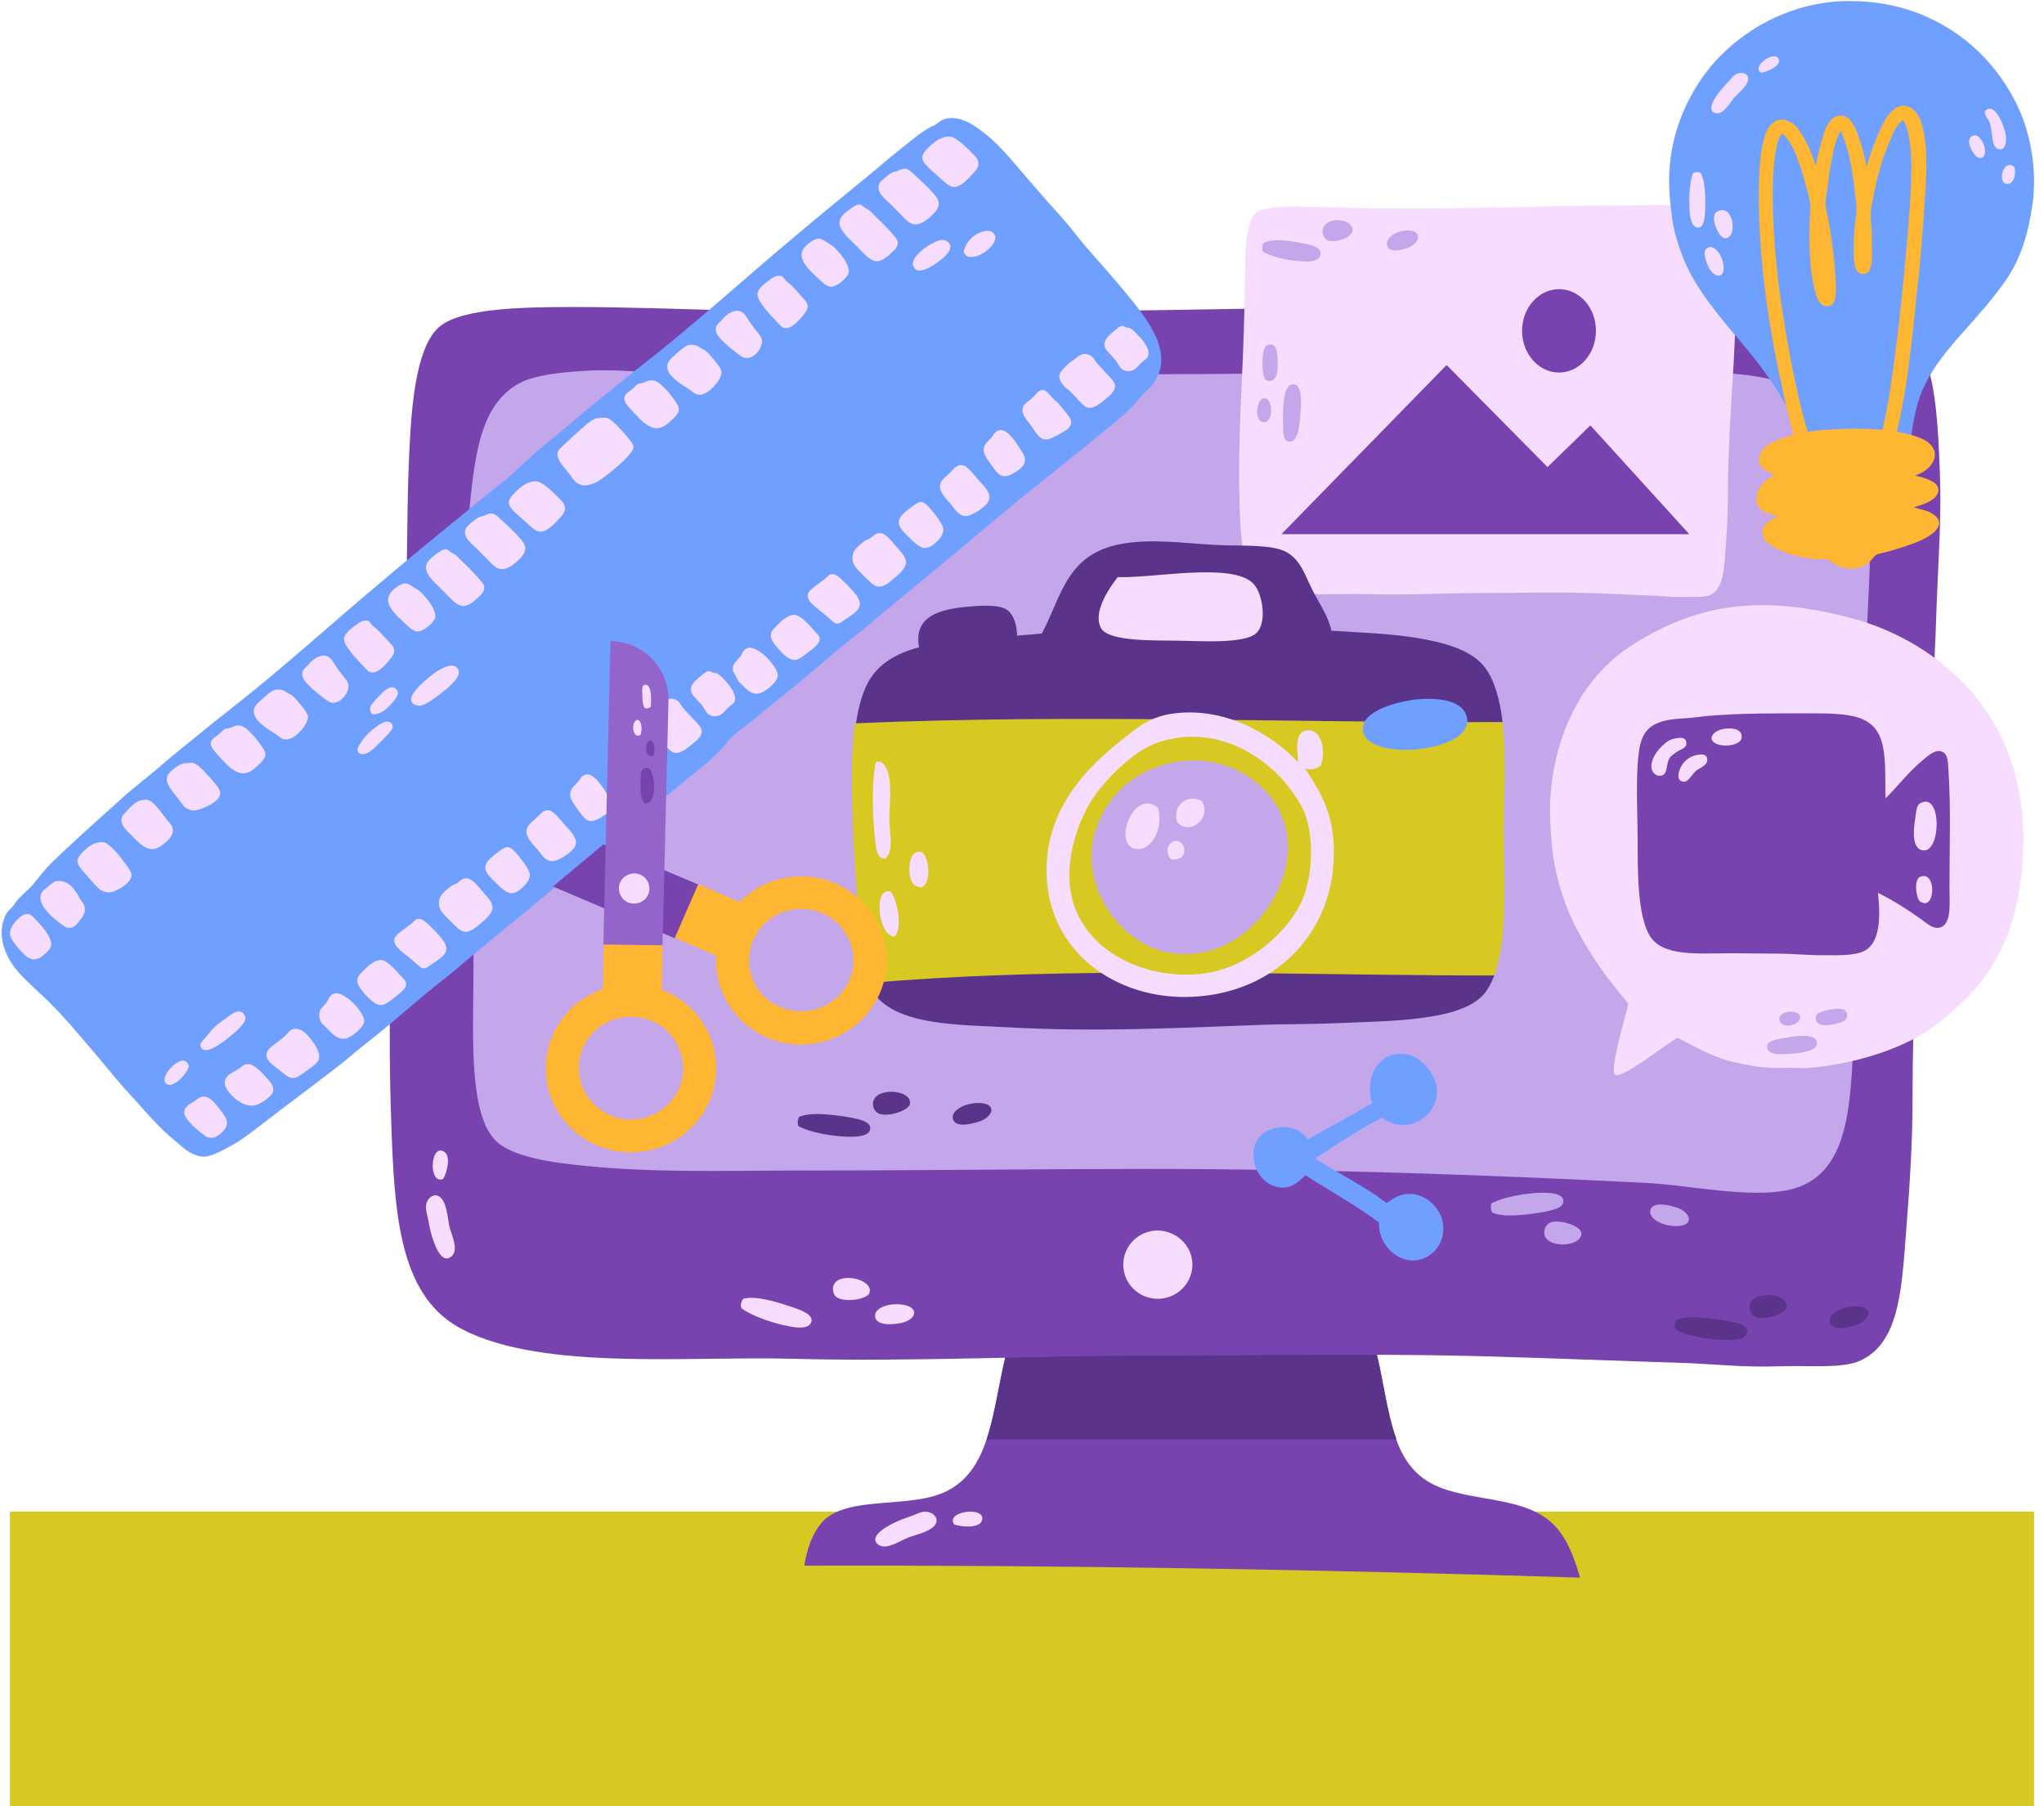 <?xml version="1.0" encoding="UTF-8"?>
<!DOCTYPE svg PUBLIC '-//W3C//DTD SVG 1.0//EN'
          'http://www.w3.org/TR/2001/REC-SVG-20010904/DTD/svg10.dtd'>
<svg height="454.8" preserveAspectRatio="xMidYMid meet" version="1.0" viewBox="-0.1 57.2 514.6 454.8" width="514.6" xmlns="http://www.w3.org/2000/svg" xmlns:xlink="http://www.w3.org/1999/xlink" zoomAndPan="magnify"
><g id="change1_2"
  ><path d="M2.4 437.8H512V512H2.4z" fill="#d8c922"
  /></g
  ><g
  ><g
    ><g
      ><g
        ><g
          ><g id="change2_5"
            ><path clip-rule="evenodd" d="M254.4,395.4c30,0.8,63,0.3,91.7,1.1c3.4,12.9,3.2,27.3,13,33.5c8.1,5.2,21.2,3.6,29.4,9 c5.1,3.3,7.3,8.9,9.2,15.4c-63.9-2-130.5-3.2-195.3-3c0.6-4.4,2.6-10,6.1-12.4c7.3-5,21.3-2.1,29.8-6.4 c11.6-5.8,11.4-21.6,15.3-36.1C254,396.2,253.9,395.5,254.4,395.4z" fill="#7843af" fill-rule="evenodd"
            /></g
            ><g id="change3_6"
            ><path d="M346.1,396.5c-28.7-0.9-61.7-0.4-91.7-1.1c-0.5,0.1-0.4,0.8-0.8,1.1c-2.1,8-3,16.3-5.3,23.1h103.2 C349,412.8,348.2,404.4,346.1,396.5z" fill="#5a338a"
            /></g
          ></g
          ><g clip-rule="evenodd" fill="#f6dcff" fill-rule="evenodd" id="change4_5"
          ><path d="M240.1,441c-2.3-3.4,8.3-4.7,7-0.9C246.4,442,242,441.7,240.1,441z"
            /><path d="M233.7,437.9c0.8,0.2,2.4,1.1,1.9,2.7c-0.7,2.1-5.2,3-7,3.7c-2.1,0.8-5.6,3.3-7.6,1.8 c-2.8-2.2,3-5.1,5.1-6c1.1-0.5,2.2-0.8,3.2-1.2C230.8,438.4,232,437.5,233.7,437.9z"
          /></g
        ></g
        ><g clip-rule="evenodd" fill-rule="evenodd"
        ><g
          ><g id="change2_2"
            ><path d="M410.7,133.7c6.4-0.3,16.3-0.3,26,0c19.9,0.6,41.9-1.4,47.8,13.6c2.9,7.4,3.4,18.5,3.8,29.4 c0.4,10.6-0.4,21.7-0.8,32c-1.4,45.1-6.1,79.5-6.1,125.8c0,10.2-0.7,21-1.5,31.3c-1.2,14.4-1.3,29.1-11.5,33.9 c-4.6,2.2-13.1,1.2-21,1.5c-7.7,0.3-15.6-0.5-22.2-0.8c-15.9-0.5-30.8-1.1-44.3-1.5c-32.5-1.1-60.3-0.4-91-0.4 c-29,0-59.7,1.6-90.6,0.8c-26.3-0.7-62.3,3-82.6-7.2c-16.1-8-17.5-28.2-18.3-52.3c-1.7-47.3,2.7-90.8,3.8-135.6 c0.3-10.7,0.2-23.1,0.8-34.3c0.6-12.9,2.1-25.9,7.6-30.5c5.6-4.6,20.7-4.9,33.6-4.9c13.5,0,26.4,0.5,37.8,0.8 c74.9,1.8,152.8-1.5,227.8-1.5C410.2,133.7,410.5,133.7,410.7,133.7z" fill="#7843af"
            /></g
            ><g
            ><g fill="#c4a7ea" id="change5_4"
              ><path d="M375.6,362.5c2.7,1.2,7.7,0.7,12.6-0.1c2.1-0.4,5.4-1,5.3-2.8c-0.1-2.2-4.1-2.1-5.5-2.1 c-4.5,0.1-9.8,1.2-12.5,2.6C375.1,360.6,375.2,361.8,375.6,362.5z"
                /><path d="M388.7,367.1c-0.6,4.7,9.8,4.3,9.3,0.4c-0.3-1.7-5.4-3.4-7.8-2.5C389.3,365.4,388.8,366.3,388.7,367.1z"
                /><path d="M415.4,361.9c-0.4,1.6,1.6,3.1,4,3.7c1.9,0.5,5.8,0.6,5.7-1.6c-0.1-1-1.5-2.4-3.5-2.9 C419.3,360.4,415.9,359.8,415.4,361.9z"
              /></g
              ><g fill="#5a338a" id="change3_1"
              ><path d="M421.9,389.6c2.7-1.2,7.7-0.7,12.6,0.1c2.1,0.4,5.4,1,5.3,2.8c-0.1,2.2-4.1,2.1-5.5,2.1 c-4.5-0.1-9.8-1.2-12.5-2.6C421.4,391.5,421.5,390.3,421.9,389.6z"
                /><path d="M440.4,386.7c-0.6-4.7,9.8-4.3,9.3-0.4c-0.3,1.7-5.4,3.4-7.8,2.5C441,388.4,440.5,387.5,440.4,386.7z"
                /><path d="M460.6,390.1c-0.4-1.6,1.6-3.1,4-3.7c1.9-0.5,5.8-0.6,5.7,1.6c-0.1,1-1.5,2.4-3.5,2.9 C464.5,391.7,461.1,392.2,460.6,390.1z"
              /></g
              ><g id="change4_3"
              ><path d="M300.1,375.6c0,4.7-3.9,8.6-8.7,8.6c-4.8,0-8.7-3.8-8.7-8.6s3.9-8.6,8.7-8.6 C296.2,367.1,300.1,370.9,300.1,375.6z" fill="#f6dcff"
              /></g
              ><g fill="#f6dcff" id="change4_22"
              ><path d="M111.5,354c-3.7,1.7-3.4-8.8,0.1-6.9C113.5,348.1,112.5,352.3,111.5,354z"
                /><path d="M107.4,359.8c0.3-0.8,1.5-2.2,3-1.4c2,1.1,2.2,5.6,2.6,7.4c0.5,2.2,2.5,6,0.6,7.7 c-2.7,2.4-4.6-3.7-5.2-5.9c-0.3-1.1-0.5-2.3-0.7-3.3C107.4,362.7,106.8,361.3,107.4,359.8z"
              /></g
              ><g fill="#f6dcff" id="change4_10"
              ><path d="M187,384.2c2.9-0.8,7.7,0.5,12.4,2.1c2,0.7,5.2,1.8,4.8,3.6c-0.5,2.2-4.4,1.5-5.7,1.2 c-4.4-0.8-9.5-2.7-11.9-4.5C186.2,386,186.5,384.8,187,384.2z"
                /><path d="M209.6,381.7c0.1-4.7,10.4-2.7,9.2,1c-0.5,1.6-5.9,2.5-8.1,1.2C209.9,383.5,209.6,382.5,209.6,381.7z"
                /><path d="M220.2,388.6c-0.1-1.7,2.1-2.8,4.5-3c2-0.2,5.8,0.3,5.3,2.5c-0.2,1-1.9,2.1-3.9,2.3 C223.8,390.8,220.4,390.8,220.2,388.6z"
              /></g
            ></g
          ></g
          ><g
          ><g id="change5_5"
            ><path d="M146.5,150.6c10.9-0.8,24.3,1.3,36.7,1.9c12.4,0.7,25.1,0,37.8,0c25.1,0,50.6-1.1,76.1-1.1 c21,0,54.4-0.8,74.9-0.8c12,0,25,0.4,38.2,0.4c12.1,0,26-0.8,36.3,1.9c7,1.9,17.6,7.6,21.1,16.1c4.8,11.8,2.9,31.6,2.3,47.3 c-0.6,16.4-1.6,32.3-1.6,49.2c0,15.7-0.8,33-1.6,49.6c-0.8,18-0.7,35.5-13.3,40.7c-9.6,4-27.1-0.2-39.4-0.8 c-42.3-2.1-81.5-3.5-126-3.5c-26.3,0-54.7,0.4-85.8,0.4c-21.6,0-41.2,0.8-61.3-1.9c-6.8-0.9-13.2-2.7-16-5.4 c-7.2-6.8-5.8-27.3-5.8-42.7c0-33.3,0.9-60.3-0.8-94.9c-0.4-7.9-0.8-16.3,0-23.8c1.4-13.4,3.2-24.6,12.5-29.6 C135.1,151.4,142.3,150.9,146.5,150.6z" fill="#c4a7ea"
            /></g
            ><g fill="#5a338a" id="change3_2"
            ><path d="M201.1,338.4c2.7-1.2,7.7-0.7,12.6,0.1c2.1,0.4,5.4,1,5.3,2.8c-0.1,2.2-4.1,2.1-5.5,2.1 c-4.5-0.1-9.8-1.2-12.5-2.6C200.6,340.3,200.7,339,201.1,338.4z"
              /><path d="M219.7,335.5c-0.6-4.7,9.8-4.3,9.3-0.4c-0.3,1.7-5.4,3.4-7.8,2.5C220.2,337.1,219.8,336.3,219.7,335.5z"
              /><path d="M239.8,338.9c-0.4-1.6,1.6-3.1,4-3.7c1.9-0.5,5.8-0.6,5.7,1.6c-0.1,1-1.5,2.4-3.5,2.9 C243.7,340.4,240.3,341,239.8,338.9z"
            /></g
          ></g
        ></g
      ></g
      ><g
      ><g id="change6_1"
        ><path clip-rule="evenodd" d="M347.8,338.6c-5.9,3.1-11.3,6.7-16.8,10.3c6,3.8,12.5,7,18,11.2c1.8-1.2,3.2-2.4,6.1-2.3 c4.3,0.2,7.6,3.9,8.1,7.5c0.5,3.9-1.5,7.3-4.8,8.7c-5.5,2.3-11.6-2.9-11.3-9c-5.8-4.4-12.4-7.9-18.5-11.9c-1.7,1.4-2.9,3-5.6,3.1 c-6,0.1-9.4-7.4-6.5-12.1c2.5-4,10.1-4.4,12.6,0c5.4-3.1,11-6,16.3-9.2c-2.2-6.3,1.8-14,9.3-12.1c3.4,0.9,6.9,5.1,7,9.2 C361.7,338.5,354,343.2,347.8,338.6z" fill="#70a0ff" fill-rule="evenodd"
        /></g
        ><g
        ><g
          ><g
            ><g
              ><g id="change4_4"
                ><path d="M411.9,218.9c13.9-8.4,29.4-13,55.4-5.7c18.8,5.3,47.2,24,41.2,66.7c-2.9,20.8-14.1,29.5-19.9,34.3 c-12,10-32,12.2-36,11.9c-3.9-0.3-7.3,0.8-17.4-1.8c-5.2-1.4-9.7-4.3-13-5.8c-3.9,2.3-13.9,10.4-15.7,9.3 c-1.6-1,3.4-17.3,3.3-17.8c-0.1-0.8-7.2-7.6-13.4-19.8c-6.4-12.8-6-24.5-6.2-26C389.7,257,390.7,231.8,411.9,218.9z" fill="#f6dcff"
                /></g
                ><g clip-rule="evenodd" fill="#c4a7ea" fill-rule="evenodd" id="change5_1"
                ><path d="M444.8,320.9c-0.2-1.6,1.9-1.9,4-2.3c2.3-0.4,8.7-1.7,8.5,1.4c-0.1,2.1-5.1,2.5-8.5,2.6 C447.4,322.7,445,322.6,444.8,320.9z"
                  /><path d="M447.9,314c-0.5-2.5,5.4-2.9,5.2-0.5C453,315.4,448.3,316.4,447.9,314z"
                  /><path d="M457.1,313.9c-0.1-0.4-0.1-0.8,0.1-1.2c0.6-0.9,5.3-2,6.9-1.3c0.5,0.2,0.8,0.9,0.8,1.2 c0.2,1.2-0.8,1.9-2.3,2.2C460.5,315.4,457.4,315.9,457.1,313.9z"
                /></g
              ></g
              ><g clip-rule="evenodd" fill-rule="evenodd"
              ><g id="change2_6"
                ><path d="M474.6,258.2c2.9-2.8,5.9-6.8,9.6-9.8c1.2-1,2.7-2.3,4.1-2.1c1.7,0.3,2,1.8,2.1,4.1 c0.7,10.1,0.3,19.4,0.3,30.4c0,3.8,0.7,9.7-2.9,10c-1.5,0.1-2.9-1.2-4-2c-3.5-2.5-7.2-4.9-11.1-6.8 c0.7,6.2,0.5,12.6-3.4,14.6c-2.6,1.3-6.8,1.1-10.6,1.1c-3.9,0-7.8-0.4-11.1-0.4c-3.8,0-7.7-0.1-11.6-0.1 c-8.5,0-17.6,1-20.8-4.5c-3-5-3-15.9-3-23.5c0-6.2-0.4-13,0-19.6c0.4-5.5,1.1-8.9,5.4-10.5c1.5-0.6,3.6-0.9,5.7-1 c2.1-0.1,4.2-0.4,6-0.6c8.9-0.8,17.7-0.7,27.4-0.7c4.2,0,9.5,0.1,12.6,1.7C475.3,241.5,474.4,249.2,474.6,258.2z" fill="#7843af"
                /></g
                ><g fill="#f6dcff" id="change4_16"
                ><path d="M434,240.7c2-0.3,4.5,0,4.4,2.1c-0.1,2.7-7.4,2.8-7.6,0.3C430.8,241.8,432.5,240.9,434,240.7z"
                  /><path d="M421.8,243.1c0.7-0.1,2.3-0.5,2.6,0.8c0.4,1.6-1.1,1.8-2,2.4c-0.8,0.5-1.9,1.2-2.3,2 c-0.8,1.6-0.3,4-2.1,4.2c-1.2,0.2-2.1-0.8-2.3-1.8c-0.4-2.3,1.7-4.9,2.9-5.9C419.6,243.8,420.5,243.3,421.8,243.1z"
                  /><path d="M427.6,247.2c0.7-0.1,1.9-0.2,2.1,1c0.3,1.7-1.9,2.3-2.7,3c-1,0.7-1.9,2.8-3.1,2.8 c-2.1,0-1.5-2.5-0.7-3.9C423.9,248.7,425.6,247.4,427.6,247.2z"
                /></g
                ><g fill="#f6dcff" id="change4_1"
                ><path d="M484.1,259.1c4.6-1.2,4.3,12.1,0.3,12.2c-3.3,0.1-2.8-5.2-2.3-8.2C482.4,261.1,482.3,259.6,484.1,259.1 z"
                  /><path d="M483.9,277.8c3.1-0.6,3.2,6.6,0.7,6.8c-0.3,0-1-0.2-1.3-0.4c-1-0.9-1.6-5.3-0.1-6.2 C483.4,277.9,483.7,277.9,483.9,277.8z"
                /></g
              ></g
            ></g
            ><g clip-rule="evenodd" fill-rule="evenodd"
            ><g
              ><g id="change4_14"
                ><path d="M412.3,108.9c2.1-0.1,5.2-0.1,8.3,0c6.4,0.2,13.4-0.5,15.3,5c0.9,2.7,1.1,6.8,1.2,10.8 c0.1,3.9-0.1,8-0.2,11.8c-0.5,16.7-2,29.3-2,46.4c0,3.8-0.2,7.7-0.5,11.5c-0.4,5.3-0.4,10.7-3.7,12.5 c-1.5,0.8-4.2,0.5-6.7,0.6c-2.5,0.1-5-0.2-7.1-0.3c-5.1-0.2-9.9-0.4-14.2-0.6c-10.4-0.4-19.3-0.1-29.2-0.1 c-9.3,0-19.2,0.6-29.1,0.3c-8.4-0.3-20,1.1-26.5-2.6c-5.2-3-5.6-10.4-5.9-19.3c-0.6-17.4,0.9-33.5,1.2-50 c0.1-3.9,0.1-8.5,0.2-12.6c0.2-4.8,0.7-9.6,2.5-11.3c1.8-1.7,6.7-1.8,10.8-1.8c4.3,0,8.5,0.2,12.1,0.3 c24,0.7,49-0.6,73.1-0.6C412.1,108.9,412.2,108.9,412.3,108.9z" fill="#f6dcff"
                /></g
                ><g fill="#7843af" id="change2_3"
                ><path d="M400.3 164.3L389.5 174.8 364.1 149.1 322.5 191.7 425.2 191.7z"
                  /><path d="M401.7,140.5c0,5.8-4.2,10.5-9.3,10.5c-5.1,0-9.3-4.7-9.3-10.5c0-5.8,4.2-10.5,9.3-10.5 C397.6,130,401.7,134.7,401.7,140.5z"
                /></g
              ></g
              ><g fill="#c4a7ea" id="change5_2"
              ><path d="M324.5,168.4c-1.6-0.1-1.6-2.5-1.6-5c0-2.6-0.2-10.2,3-9.4c2.1,0.5,1.6,6.2,1.1,10.2 C326.8,165.9,326.2,168.5,324.5,168.4z"
                /><path d="M318.1,163.5c-2.7,0-1.9-6.7,0.5-6C320.4,158,320.5,163.5,318.1,163.5z"
                /><path d="M319.6,153.1c-0.4,0-0.8,0-1.2-0.4c-0.8-0.8-1-6.5,0-8.1c0.3-0.5,1.1-0.7,1.3-0.7 c1.3,0.1,1.7,1.3,1.8,3.1C321.7,149.5,321.7,153.1,319.6,153.1z"
              /></g
              ><g fill="#c4a7ea" id="change5_3"
              ><path d="M318,118.4c2.2-1.2,6.2-0.7,10.1,0.1c1.7,0.3,4.4,0.9,4.3,2.6c-0.1,2.1-3.3,2-4.4,1.9 c-3.6-0.1-7.9-1.1-10.1-2.4C317.6,120.2,317.6,119.1,318,118.4z"
                /><path d="M332.9,115.8c-0.5-4.3,7.9-4,7.5-0.4c-0.2,1.6-4.3,3.1-6.3,2.3C333.3,117.3,333,116.5,332.9,115.8z"
                /><path d="M349.1,118.9c-0.3-1.5,1.3-2.8,3.2-3.4c1.5-0.5,4.7-0.6,4.6,1.5c0,0.9-1.2,2.2-2.8,2.7 C352.2,120.3,349.5,120.9,349.1,118.9z"
              /></g
            ></g
            ><g
            ><g
              ><g
                ><g id="change6_2"
                  ><path clip-rule="evenodd" d="M479.5,176.8c-0.7-0.4-0.2-1.4-0.2-2c0.3-2.1,0.5-4.6,0.8-6.8c-1.3,1.3-2.4,3-4.3,4.2 c-1.7,1.1-4,1.9-6.6,2c-5.6,0.1-10.1-1.3-13.1-4.1c1.5,2.7,2.8,5.5,4.3,8.3c0.2,0.4,0.5,0.9,0.8,1.3 c0.2,0.3,0.9,0.7,0.6,1.2c-0.9,0.2-1.3-0.9-1.7-1.5c-1.2-2-2.2-4.2-3.3-6.4c-2.9-5.7-5.8-11.5-9.1-16.9 c-3.3-5.4-7.2-10.1-11.2-14.8c-2-2.3-3.9-4.7-5.8-7.2c-3.8-5-6.9-10.2-8.8-17.2c-0.5-1.7-0.9-3.5-1.1-5.4 c-0.2-1.9-0.5-3.9-0.6-5.8c-0.8-12.8,3.8-22.9,9-30c3.7-4.9,8.4-9,13.9-12.2c5.5-3.1,12.6-5.7,20.5-6 c8.3-0.3,15.5,1.3,21.3,3.9c5.8,2.6,10.7,6.1,14.7,10.4c3.8,4.1,7.3,9.2,9.6,15.3c2.2,6,3.5,13.8,2.4,21.6 c-1.1,7.6-3,13.5-6.4,18.6c-3.3,4.9-7.3,9.3-11.3,13.8c-3.9,4.4-7.8,9-10.2,14.8c-2.1,5.1-2.8,11.9-3.5,18.4 C480,175.2,480.2,176.4,479.5,176.8z" fill="#70a0ff" fill-rule="evenodd"
                  /></g
                  ><g id="change7_4"
                  ><path clip-rule="evenodd" d="M479,87.4c-1.5,1.1-2.3,2.9-3.1,4.8c-2,4.5-3.5,9.6-4.5,15.2c-0.2,1.1-0.5,2.3-0.5,3.3 c-0.1,1.4,0.1,2.9,0.2,4.3c0,1.3,0.1,2.8,0.1,4.3c0,2.8,0.3,7.1-2.4,6.9c-2.4-0.2-2.2-4.3-2.2-7.1c0-1.5,0.1-3,0.2-4.4 c0.1-1.5,0.4-2.9,0.5-4.2c0-1.8-0.3-3.8-0.5-5.7c-0.6-5.3-1.6-10.8-3.5-14.7c-1.3,2.3-2,5.5-2.5,8.7 c-0.3,1.6-0.5,3.2-0.7,4.9c-0.2,1.6-0.6,3.4-0.6,5c0,1.1,0.4,2.1,0.6,3.2c1,5.5,1.7,10.6,2,17.1c0.1,2.3,0,5.3-2.2,5.3 c-2,0-2.7-2.4-3.2-4.4c-1.2-5.1-1.4-11-1.2-17.3c0-1.2,0.2-2.4,0.2-3.5c0-0.8-0.3-1.8-0.5-2.7c-0.6-2.5-1.3-5.1-2.1-7.4 c-1.1-3.2-2.3-6.4-4.5-8.2c-1,1.1-1.3,2.7-1.6,4.3c-0.9,4.8-0.9,11-0.7,16.6c0.6,15,2.8,27.9,5.4,40.9 c1,4.7,2.1,9.5,3.5,13.9c0.5,1.6,0.9,3.1,1.5,4.3c0.4,0.8,1.5,1.2,1.5,2.2c0,1-0.8,1.6-1.6,1.6c-1.5,0.1-2.6-1.7-3.3-3.1 c-2-4.3-3.2-9.9-4.3-14.8c-3.1-13.9-5.6-28.2-6.2-44.7c-0.1-4-0.2-8.3,0.1-12.3c0.3-4,0.8-8.1,2.3-10.4 c0.6-0.9,1.7-1.9,3-2c1.4-0.1,2.6,0.6,3.4,1.3c1.4,1.2,2.3,3,3.2,4.7c0.9,1.8,1.6,3.6,2.2,5.7c0.6-2.5,1.1-5.2,1.9-7.6 c0.7-2.2,1.8-5.1,4.4-5.1c2.6,0,3.7,3.1,4.5,5.2c0.9,2.4,1.5,5,2,7.7c0.8-2.6,1.8-5.6,3-8.4c1.2-2.6,2.5-5.5,4.8-6.6 c1-0.5,2-0.5,3.1,0c2.8,1.4,3.7,5.8,4,9.8c0.4,4.4,0.1,9.3-0.2,13.3c-0.5,8.9-1.3,17.1-2.2,25.5 c-0.9,8.8-1.7,16.6-3.1,24.6c-1,5.6-2.3,11.6-3.9,16.9c-0.5,1.8-1.2,4-2.8,4.1c-1.7,0-2.9-2-1.7-3.6 c0.4-0.3,0.6-0.4,0.8-0.8c0.3-0.6,0.5-1.5,0.7-2.4c1.5-5.5,2.8-11.7,3.7-17.7c2.1-14.4,3.5-29,4.7-44.3 c0.3-3.8,0.4-7.9,0.4-11.8C480.9,93.9,480.7,90.1,479,87.4z" fill="#ffb632" fill-rule="evenodd"
                  /></g
                ></g
                ><g id="change7_3"
                ><path clip-rule="evenodd" d="M482,176.9c1.2,0.3,2.4,0.6,3.5,1.1c1.1,0.5,2.5,1.1,2.4,2.8c-0.2,2.3-4.1,3.6-6.2,4.1 c1.2,0.4,2.6,0.7,3.9,1.2c1,0.5,2.3,1.3,2.5,2.5c0.1,1-0.6,2-1.4,2.7c-1.8,1.5-4.1,2.4-6.7,3.3c-1.8,0.6-3.7,1.2-5.7,1.7 c-0.7,0.2-1.4,0.3-1.9,0.5c-0.7,0.4-1.3,1.4-1.9,2c-1.3,1.1-3.2,1.8-5.6,1.5c-1.5-0.2-2.7-0.8-3.7-1.5 c-0.3-0.2-0.6-0.6-1-0.7c-0.8-0.2-1.7-0.1-2.6-0.1c-3.7-0.2-7.5-1.2-10.2-2.6c-1-0.5-2.3-1.2-3-2.1 c-0.4-0.5-0.9-1.3-0.8-2.4c0.2-1.8,2.3-3,3.9-3.6c-2-0.8-4.3-1.2-5.1-3c-0.5-1.1-0.3-2.5,0.1-3.5c0.8-1.8,2.5-3.2,4.1-4.1 c-1.9-0.9-4.5-1.7-3.7-4.8c0.1-0.4,0.5-1.1,0.8-1.5c1.7-2,5.6-3.2,8.8-4c3.6-0.8,7.5-1.1,11.5-1.2c3.9-0.2,9,0,12.7,0.6 c4,0.6,7.7,1.6,9.4,3.5C488.8,172.6,485.1,176.1,482,176.9z" fill="#ffb632" fill-rule="evenodd"
                /></g
              ></g
              ><g clip-rule="evenodd" fill="#f6dcff" fill-rule="evenodd"
              ><g id="change4_15"
                ><path d="M499.6,85.2c2.5-2.7,5,4,5.3,6.1c0.2,1.9-0.2,3.5-1.4,3.5c-2.5,0.1-1.8-4.5-2.7-6.8 C500.4,87,499.6,86.6,499.6,85.2z"
                  /><path d="M496.9,91.3c2.1-0.4,4.1,5.4,1.6,5.7C497,97.2,493.9,91.9,496.9,91.3z"
                  /><path d="M507,99.2c0.6,1.5,0,4.5-1.9,4.3C502.7,103.3,504.2,97,507,99.2z"
                /></g
                ><g
                ><g id="change4_18"
                  ><path d="M443.3,75.5c-2.8-1.5,4-6.2,4.5-3.1C448,73.9,444.8,75.3,443.3,75.5z"
                    /><path d="M437.7,75.6c0.7-0.1,2.1-0.1,2.3,1.2c0.3,1.7-2.5,3.9-3.5,5c-1.1,1.3-2.7,4.3-4.6,3.9 c-2.8-0.5,0.2-4.6,1.3-5.9c0.6-0.7,1.2-1.4,1.7-1.9C435.9,76.9,436.4,75.9,437.7,75.6z"
                  /></g
                  ><g id="change4_2"
                  ><path d="M428,100.7c1.2,1.9,1.3,5.8,1.2,9.5c-0.1,1.6-0.2,4.2-1.7,4.3c-1.8,0.1-2.1-2.9-2.2-3.9 c-0.3-3.4,0-7.6,0.8-9.7C426.4,100.5,427.4,100.4,428,100.7z"
                    /><path d="M432.9,110.2c3.6-1,4.4,7,1.3,7c-1.3,0-3.2-3.8-2.7-5.7C431.6,110.8,432.3,110.3,432.9,110.2z"
                    /><path d="M430,119.5c1.2-0.5,2.6,0.9,3.3,2.6c0.6,1.4,1.1,4.4-0.7,4.5c-0.8,0.1-2-0.9-2.6-2.3 C429.2,122.6,428.4,120.1,430,119.5z"
                  /></g
                ></g
              ></g
            ></g
          ></g
          ><g clip-rule="evenodd" fill-rule="evenodd"
          ><g id="change3_3"
            ><path d="M255.4,221.2c-6.2,2.1-16.4,0.5-23.2,2.1c-3.3-8.8,1-12.2,9.8-13.2c3.8-0.4,9.4-0.9,11.5,0.7 C256,212.7,256.5,217.7,255.4,221.2z" fill="#5a338a"
            /></g
            ><g
            ><g id="change1_1"
              ><path d="M297.3,226.9l80.9,12.2c1,9,0.3,19.6,0.3,28c0.1,11.1,1,26.6-2.4,35.7l-81.8,9.1l-75.9-7.2 c-2.1-5-2.2-12.8-2.5-18.9c-0.4-7.3-1.1-13.6-1.3-20.7c-0.2-8.3-0.6-17.8,0.5-25.7L297.3,226.9z" fill="#d8c922"
              /></g
              ><g id="change3_4"
              ><path d="M336.6,314.8c13.7-0.6,30.8-0.5,36.8-7.2c1.1-1.3,2-2.9,2.7-4.8c-20.6,0-41.5-0.4-62.4-0.6 c-5.2-0.1-11.2,2.9-16.4,2.9c-4.5,0-8.2-3-12.7-3c-22,0.1-44.1,0.7-66.1,2.6c0.1,0.2,0.2,0.4,0.2,0.6 c4.9,10.4,22.2,9.8,36,10.6c21,1.1,39.9,0.2,60.8-0.6C322.5,315,329.5,315.1,336.6,314.8z" fill="#5a338a"
              /></g
              ><g id="change3_5"
              ><path d="M378.2,239c-0.7-5.8-2.1-11-4.9-14.3c-3.6-4.2-10.4-5.8-16.7-6.9c-7.1-1.1-13.4-1.3-21.5-1.8 c-0.9-4-3.2-7-5-10.7c-1.6-3.1-2.7-7.2-6.5-9.2c-3.1-1.6-9-1.5-15-1.6c-8.7-0.2-17.1-1.8-25.6-0.5 c-14.6,2.3-15.7,13.1-20.8,22.7c-17.9,1.8-36.2,0.7-43.1,11.2c-1.9,2.9-3,6.9-3.7,11.4C271.8,236.9,323.9,239.2,378.2,239z" fill="#5a338a"
              /></g
            ></g
            ><g
            ><g fill="#f6dcff" id="change4_11"
              ><path d="M221.7,249c3.2,2.3,2.2,9.1,2.1,14.2c0,3.8,1.3,8.4-1.1,10.2c-2.2,0.1-2.3-3.3-2.5-5.2 c-0.7-5.7-0.8-13.8,0-18.1c-0.1-0.6,0.3-0.7,0.3-1.1C221,249,221.3,249,221.7,249z"
                /><path d="M232.2,271.9c1.7,1.6,2.2,7.9-0.4,8.7c-0.6,0.1-0.7-0.3-1.2-0.3C227.9,279.3,228.2,270,232.2,271.9z"
                /><path d="M224.2,281.7c1.5,2.1,3.1,9,0.9,11.3C221.1,293.1,219.5,280.3,224.2,281.7z"
              /></g
              ><g id="change4_7"
              ><path d="M281.3,202.5c9.3,0.3,28.7-3.8,34.1,1.6c2.3,2.3,3.6,9.6,0.9,12.4c-2.9,3-15,2-20.6,2 c-4.5-0.1-16.4,0.3-18.5-3C274.8,211.6,279.1,205.3,281.3,202.5z" fill="#f6dcff"
              /></g
              ><g id="change6_4"
              ><path d="M356.5,233.3c5.1-0.5,12.3,0,12.8,5.1c0.8,8.3-25.5,10.7-26.3,2.6C342.6,236.2,351.7,233.8,356.5,233.3z" fill="#70a0ff"
              /></g
              ><g
              ><g id="change4_6"
                ><path d="M326.7,249.4c0-3.1-1.2-7.8,2.2-8.3c3.5-0.5,4.9,4.7,3.6,8.7c-0.6,0.9-2.8,1.5-4.1,0.8 c3.9,5.9,7.6,11.6,7.3,22.4c-0.5,18.7-13.9,33.1-33.3,35c-19.8,2-37.5-10-38.9-28.9c-1.2-15.9,7.9-26.8,17.7-34.7 c4-3.2,7.5-6.6,13.7-7.5c13-1.9,24.8,4.8,31.8,12.2C326.7,249.2,326.7,249.3,326.7,249.4z M288.2,245.6 c-4.4,2.5-9.8,7.7-12.9,12.2c-3.4,4.9-6.8,13.9-6.1,22c1.4,15.9,18.1,24.5,33.8,22.5c11.2-1.4,21.8-10.8,25.1-19.3 c2.2-5.9,2.6-14.6,0.4-20.8c-0.7-2-2.7-5-4.1-6.8c-5.4-7-16.2-14.6-28.9-12.3C292,243.7,290.1,244.6,288.2,245.6z" fill="#f6dcff"
                /></g
                ><g
                ><g id="change5_6"
                  ><path d="M296.8,248.9c13.9-1.9,25.8,7.4,27.2,18.9c1.9,15.4-13.6,33.8-31.7,28.8c-11.8-3.3-21.2-18-16.2-31.4 c1.3-3.7,3.8-7.4,6.8-10.1C286.2,252.3,290.7,249.8,296.8,248.9z" fill="#c4a7ea"
                  /></g
                  ><g fill="#f6dcff" id="change4_12"
                  ><path d="M302.5,258.9c2.6,4.6-3.4,8.8-6.3,5.2C295.1,259.6,299.1,257,302.5,258.9z"
                    /><path d="M291.4,260.5c1.5,4.5-1.2,11.2-5.7,10.4C280,269.9,285.2,255.6,291.4,260.5z"
                    /><path d="M294.7,273.5c-1.8-2-0.5-4.6,1.3-4.6C298.7,269,299.3,274.2,294.7,273.5z"
                  /></g
                ></g
              ></g
            ></g
          ></g
          ><g
          ><g
            ><g id="change2_4"
              ><path d="M151.8 269.7L125.2 258.1 116.3 270.7 139.1 280.3z" fill="#7843af"
              /></g
              ><g clip-rule="evenodd" fill-rule="evenodd"
              ><g id="change4_19"
                ><path d="M289.5,142.2c-1.3-2.2-7.1-6.3-8.7-8.1c0,0-0.1-0.1-0.1-0.1c-3.5-4.4-7.2-8.3-10.7-12.5 c-1.8-2.2-3.5-4.4-5.3-6.6c-1.8-2-3.6-4-5.4-6c-3.5-3.8-6.9-8.2-10.7-12.2c-1.8-1.8-3.7-3.3-5.6-4.6c-1.9-1.3-4-2.1-5.9-2 c-1,0-2,0.3-3.1,1.1c-0.3,0.2-0.5,0.4-0.8,0.5c-0.3,0.2-0.5,0.3-0.8,0.4c-2.8,1.3-5.7,4.1-8.4,6.1c-2.4,1.9-4.3,3.6-6.4,5.3 c-6.5,5.3-12.8,10.5-19.2,15.8c-12.6,10.6-24.5,21.5-37.7,31.8c-4.4,3.4-8.7,7-13.1,10.5c-2.1,1.7-4.2,3.6-6.3,5.3 c-2.2,1.8-4.3,3.5-6.4,5.3c-2.5,2.2-5,4.5-7.4,6.7c-1.7,1.3-3.5,2.8-5.1,4c-2.4,1.9-4.3,3.6-6.4,5.3 c-6.5,5.3-12.8,10.5-19.2,15.8c-12.6,10.6-24.5,21.5-37.7,31.8c-4.4,3.4-8.7,7-13.1,10.5c-2.1,1.7-4.2,3.6-6.3,5.3 c-2.2,1.8-4.3,3.5-6.4,5.3c-5.9,5.3-12,10.8-17.4,16c-1.9,1.8-3.3,3.7-4.7,5.5c-1.3,1.5-2.9,2.6-4,4c-0.4,0.4-0.6,1-1,1.4 c-0.4,0.5-0.9,0.9-1.2,1.4c-0.3,0.5-0.4,1-0.8,1.4c-1.8,2-4.2,6.1-2.7,9.4c1,2.2,6.1,4,8.1,6c1.8,1.7,3.6,3.4,5.5,5.2 c1.9,1.8,3.6,3.8,5.4,5.8c3.5,4.1,7.1,8.3,10.7,12.7c1.7,2,3.5,4,5.4,6.1c1.8,2,3.5,4,5.4,5.9c1.7,1.7,3.7,3.4,5.5,5 c1.8,1.7,3.9,2.7,5.8,2.5c1.8-0.2,4.3-1.6,6.4-2.7c2.2-1.2,4.6-3,6.7-4.6c6.9-5.4,13.4-10.1,20.1-15.4 c2.2-1.7,4.3-3.6,6.5-5.3c6.5-5.1,12.6-10.8,19.1-15.8c2.2-1.7,4.2-3.5,6.4-5.3c6.3-5.2,12.8-10.5,19.1-15.8 c6.2-5.3,12.7-10.8,19.2-15.9c2.2-1.7,4.5-3.6,6.5-5.2c2.2-1.7,4.3-3.4,6.6-5.3c4.2-3.5,9.2-7.1,11.8-10.7 c0.6-0.9,1.4-1.5,2.1-2.1c1.4-1.1,2.9-2.2,4.3-3.3c2.2-1.7,4.3-3.6,6.5-5.3c6.5-5.1,12.6-10.8,19.1-15.8 c2.2-1.7,4.2-3.5,6.4-5.3c6.3-5.2,12.8-10.5,19.1-15.8c6.2-5.3,12.7-10.8,19.2-15.9c2.2-1.7,4.5-3.6,6.5-5.2 c2.2-1.8,4.3-3.4,6.6-5.3c4.1-3.5,9.2-7.1,11.8-10.7c0.8-1.1,1.9-1.8,2.7-2.7C290.1,151.2,292.8,147.7,289.5,142.2z" fill="#f6dcff"
                /></g
                ><g id="change6_3"
                ><path d="M289.2,138.8c-1.4-2.3-3.4-4.9-5-6.8c0,0-0.1-0.1-0.1-0.1c-3.6-4.5-7.3-8.5-11-12.8 c-1.9-2.2-3.6-4.6-5.5-6.7c-1.8-2.1-3.7-4.1-5.5-6.2c-3.5-3.9-7.1-8.5-11-12.5c-1.8-1.8-3.7-3.3-5.7-4.7 c-1.9-1.3-4.1-2.1-6-2.1c-1,0-2.1,0.3-3.2,1.1c-0.3,0.2-0.6,0.4-0.8,0.6c-0.3,0.2-0.5,0.3-0.9,0.4c-2.8,1.4-5.9,4.2-8.6,6.3 c-2.4,1.9-4.4,3.7-6.5,5.4c-6.6,5.4-13.2,10.8-19.6,16.2c-12.9,10.8-25.1,22-38.7,32.6c-4.5,3.5-8.9,7.2-13.4,10.8 c-2.2,1.8-4.3,3.7-6.4,5.4c-2.2,1.8-4.5,3.6-6.5,5.4c-2.5,2.3-5.1,4.6-7.6,6.9c-1.8,1.3-3.6,2.9-5.2,4.1 c-2.4,1.9-4.4,3.7-6.5,5.4c-6.7,5.4-13.2,10.8-19.6,16.2c-12.9,10.8-25.1,22-38.7,32.6c-4.5,3.5-8.9,7.2-13.4,10.8 c-2.2,1.8-4.3,3.7-6.4,5.4c-2.2,1.8-4.5,3.6-6.5,5.4c-6.1,5.5-12.3,11-17.9,16.4c-1.9,1.9-3.3,3.8-4.8,5.6 c-1.3,1.5-2.9,2.7-4.1,4.1c-0.4,0.5-0.6,1-1,1.4c-0.5,0.6-0.9,0.9-1.3,1.4c-0.3,0.5-0.6,0.9-0.8,1.5c-1.1,2.9-0.9,6,0.7,9.4 c1,2.2,2.8,4.4,4.9,6.4c1.8,1.8,3.7,3.5,5.6,5.3c1.9,1.9,3.7,3.9,5.6,6c3.6,4.2,7.3,8.5,11,13c1.7,2.1,3.6,4.1,5.5,6.2 c1.8,2,3.6,4.1,5.6,6.1c1.7,1.8,3.8,3.5,5.7,5.1c1.9,1.7,4,2.7,6,2.6c1.9-0.2,4.4-1.6,6.6-2.8c2.3-1.2,4.7-3.1,6.8-4.7 c7.1-5.5,13.8-10.4,20.6-15.7c2.3-1.8,4.4-3.7,6.6-5.4c6.7-5.2,12.9-11,19.6-16.2c2.2-1.7,4.4-3.6,6.5-5.4 c6.5-5.4,13.2-10.8,19.6-16.2c0.6-0.5,1.2-1,1.8-1.5l12.1-3.2l0.6-7.4c1.7-1.4,3.5-2.8,5.2-4.2c2.3-1.8,4.6-3.7,6.7-5.4 c2.3-1.8,4.4-3.5,6.7-5.4c4.3-3.6,9.4-7.3,12.1-11c0.7-0.9,1.5-1.5,2.1-2.1c1.5-1.1,3-2.3,4.4-3.4c2.3-1.8,4.4-3.7,6.6-5.4 c6.7-5.2,12.9-11,19.6-16.2c2.2-1.7,4.4-3.6,6.5-5.4c6.5-5.4,13.2-10.8,19.6-16.2c6.4-5.4,13-11,19.7-16.3 c2.3-1.8,4.6-3.7,6.7-5.4c2.3-1.8,4.4-3.5,6.7-5.4c4.3-3.6,9.4-7.3,12.1-11c0.9-1.1,2-1.9,2.7-2.7 C293.7,149.5,292.6,144.4,289.2,138.8z M234.8,93.3c1.5-1.3,3.4-2,4.8-1.6c0.8,0.3,1.7,1,2.6,1.7c0.9,0.8,1.8,1.7,2.6,2.5 c0.6,0.6,1.3,1.3,1.4,2.1c0.3,1.2-0.7,2.2-1.8,3.4c-1.5,1.6-3.2,3.2-4.8,2.8c-1.1-0.3-2.2-1.4-3.5-2.6 c-0.6-0.6-1.2-1.1-1.8-1.6c-1.1-1-2.3-2.1-2.2-3.3C232.2,95.6,233.6,94.3,234.8,93.3z M221.3,103.4c0.4-0.7,2.3-2.3,3.3-2.8 c0.4-0.2,0.7-0.2,1.1-0.3c1-0.4,1.6-0.8,2.6-0.5c0.6,0.2,1.1,0.8,1.7,1.3c1.6,1.4,3.4,3.1,5,4.9c1.5,1.6,1.7,3,0.3,4.6 c-1.7,1.9-4,3.7-5.9,2.9c-1.2-0.5-2.3-1.9-3.5-3.1c-0.6-0.6-1.2-1.2-1.7-1.7c-1.1-1.1-2.9-2.4-3.1-3.9 C221,104.4,221.1,103.8,221.3,103.4z M214.4,109.5c0.6-0.4,1.3-0.9,1.9-0.8c0.3,0,0.7,0.3,1.2,0.7c0.4,0.3,0.9,0.5,1.2,0.7 c0.5,0.4,1,1,1.6,1.6c1.5,1.4,3.5,3.4,4.8,5c0.2,0.2,0.7,0.8,0.8,1.4c0.2,0.9-0.5,1.8-1.5,2.7c-1.4,1.3-2.9,2.5-4.3,2.1 c-1.4-0.3-2.9-2.1-4.3-3.5c-1.5-1.5-3.1-2.9-4.1-4.5C210.4,112.6,212,111.1,214.4,109.5z M203.6,118.4 c0.9-0.7,1.9-1.2,2.7-1.1c0.6,0.1,1.6,0.8,2.4,1.3c0.9,0.5,1.5,1.1,2.2,1.9c1.5,1.6,3.1,4.1,2.6,5.6 c-0.5,1.3-3.1,3.4-4.5,3.3c-1-0.1-2.2-1.2-3.1-2.1c-1.1-1-2.3-2.1-3-3.1C201.2,121.9,201.2,120.3,203.6,118.4z M193.1,128.1 c1.2-1,2.6-1.9,3.7-1.3c0.4,0.2,0.5,0.6,1,1.1c0.4,0.4,0.9,0.7,1.4,1.2c1.1,1.1,2.1,2.3,3,3.3c1.6,1.6,1.2,2.6-0.1,4.2 c-1.4,1.7-3.4,3.9-5.2,3c-0.5-0.3-1.3-1.3-2-2c-0.6-0.6-1.4-1.5-2-2.2c-1-1.2-2.3-3-2.3-4 C190.6,130.3,191.5,129.3,193.1,128.1z M180.2,139.5c0.2-0.6,0.8-1.1,1.4-1.7c0.2-0.2,0.4-0.5,0.6-0.7 c1.7-1.6,3.5-2.2,4.8-1.1c0.7,0.6,1.3,1.8,2.1,2.9c1,1.5,2.4,2.7,2.6,3.8c0.4,1.8-2,5.4-4.6,4.5c-0.5-0.2-1.1-0.7-1.7-1.1 c-1-0.8-2.1-1.6-3.2-2.7C181,142.2,179.7,141,180.2,139.5z M172.1,235.7c1.1,1.2,2.2,2.4,3.1,3.3c0.5,0.6,1.1,1.2,1.3,1.9 c0.3,1.2-0.5,2.2-1.9,3.3c-1.9,1.6-3.8,3.1-5.3,2.4c-0.9-0.4-2.4-2.3-3.3-3.2c-0.6-0.6-1.1-1.1-1.7-1.6 c-1-0.9-1.9-2.1-1.8-3.2c0.1-1,1.3-2.1,2.2-2.9c0.5-0.5,1.2-1,1.7-1.3c0.6-0.5,1.2-1,1.9-1.2c0.7-0.2,1.6,0,2.3,0.5 C171.2,234.3,171.5,235,172.1,235.7z M130.7,180.1c1.5-1.3,3.4-2,4.8-1.6c0.8,0.3,1.7,1,2.6,1.7c0.9,0.8,1.8,1.7,2.6,2.5 c0.6,0.6,1.3,1.3,1.4,2.1c0.3,1.2-0.7,2.2-1.8,3.4c-1.5,1.6-3.2,3.2-4.8,2.8c-1.1-0.3-2.2-1.4-3.5-2.6 c-0.6-0.6-1.2-1.1-1.8-1.6c-1.1-1-2.3-2.1-2.2-3.3C128.1,182.5,129.5,181.2,130.7,180.1z M153.4,246.3 c0.4-0.9,1.6-1.5,2.7-2.6c0.6-0.5,0.9-1.3,1.7-1.5c1.2-0.4,1.7,0.5,2.9,1.8c0.4,0.5,1,0.9,1.5,1.4c1,1.1,1.9,2.3,2.6,3.2 c0.8,1,1.1,2.2,0,3.2c-0.7,0.7-2,1.3-3,1.9c-1.5,0.8-2.5,1.2-3.5,0.8c-1.2-0.5-1.9-1.9-2.8-3.2 C154.2,249.5,152.7,247.9,153.4,246.3z M184.7,234.1c-0.3,0.4-0.9,0.7-1.3,1.1c-0.7,0.6-1.3,1.5-2.1,2 c-0.9,0.5-2.3,0.5-3.2-0.3c-0.4-0.4-0.8-1.1-1.1-1.6c-1.4-2.1-3.5-3.1-3.1-5c0.2-1,1.4-2.1,2.8-3.2c0.7-0.6,1.2-1,1.9-0.9 c0.2,0,0.4,0.2,0.6,0.3c0.4,0.1,0.9,0.1,1.3,0.3c0.8,0.4,1.4,1.2,2.1,1.9C184.2,230.4,185.6,232.7,184.7,234.1z M169.8,146.6 c0.9-0.8,2.2-2.1,3.4-2.5c0.5-0.2,1.5-0.1,2.1,0.1c0.3,0.1,0.6,0.4,1,0.6c0.7,0.4,1.1,0.5,1.8,1.2c0.8,0.8,3.2,3.6,3.4,4.6 c0.2,1-0.5,2-0.9,2.7c-1.3,1.8-3.5,3.9-5.5,3.1c-0.5-0.2-1.1-0.8-1.7-1.2c-1.8-1.1-5.5-3.3-5.5-5.6 C167.8,148.5,168.6,147.6,169.8,146.6z M157.3,156.7c0.3-0.5,1-0.9,1.6-1.4c0.7-0.5,1.1-1.1,1.6-1.4c0.4-0.2,0.8-0.2,1.3-0.3 c0.6-0.2,1.1-0.5,1.5-0.6c1.8-0.3,2.7,0.7,4.4,2.4c0.4,0.4,1.1,1.3,1.7,2.1c1,1.4,1.7,2.3,1.3,3.4c-0.3,0.8-1.9,2.3-2.9,3.1 c-2.4,1.9-4.4,0.9-6.6-1.1c-0.6-0.6-1.2-1.3-1.9-2C158,159.5,156.5,158.2,157.3,156.7z M140.5,170.6c0.2-0.5,6.6-6.2,7.1-6.6 c0.7-0.6,1.4-1.1,2.3-1.4c0.4-0.2,0.9-0.1,1.4-0.2c0.6,0,1-0.1,1.4,0c0.7,0.3,1.4,0.8,2,1.4c0.7,0.6,1.2,1.3,2,2.1 c0.8,0.9,2.5,2.7,2.7,3.7c0.4,1.8-7.7,8.3-9.7,9.2c-1.3,0.5-2.3,0.7-3.1,0.6c-0.4-0.1-1.3-0.4-1.9-1 c-0.5-0.5-0.9-1.1-1.3-1.7C141.8,174.7,139.5,172.5,140.5,170.6z M117.2,190.2c0.4-0.7,2.3-2.3,3.3-2.8 c0.4-0.2,0.7-0.2,1.1-0.3c1-0.4,1.6-0.8,2.6-0.5c0.6,0.2,1.1,0.7,1.7,1.3c1.6,1.4,3.4,3.1,5,4.9c1.5,1.6,1.7,3,0.3,4.6 c-1.7,1.9-4,3.7-5.9,2.9c-1.2-0.5-2.3-1.9-3.5-3.1c-0.6-0.6-1.2-1.2-1.7-1.7c-1.1-1.1-2.9-2.4-3.1-3.9 C116.9,191.2,117,190.7,117.2,190.2z M110.3,196.3c0.6-0.4,1.3-0.9,1.9-0.8c0.3,0,0.7,0.3,1.2,0.7c0.4,0.3,0.9,0.5,1.2,0.7 c0.5,0.4,1,1,1.6,1.6c1.5,1.4,3.5,3.4,4.8,5c0.2,0.2,0.7,0.8,0.8,1.4c0.2,0.9-0.5,1.8-1.5,2.7c-1.4,1.3-2.9,2.5-4.3,2.1 c-1.4-0.3-2.9-2.1-4.3-3.5c-1.5-1.5-3.1-2.9-4.1-4.5C106.3,199.4,107.9,197.9,110.3,196.3z M99.5,205.2 c0.9-0.7,1.9-1.2,2.7-1.1c0.6,0.1,1.6,0.8,2.4,1.3c0.9,0.5,1.5,1.1,2.2,1.9c1.5,1.6,3.1,4.1,2.6,5.6 c-0.5,1.3-3.1,3.4-4.5,3.3c-1-0.1-2.2-1.2-3.1-2.1c-1.1-1-2.3-2.1-3-3.1C97.1,208.8,97.1,207.1,99.5,205.2z M89,214.9 c1.2-0.9,2.6-1.9,3.7-1.3c0.4,0.2,0.5,0.6,1,1.1c0.4,0.4,0.9,0.7,1.4,1.2c1.1,1.1,2.1,2.3,3,3.2c1.6,1.6,1.2,2.6-0.1,4.2 c-1.4,1.7-3.4,3.9-5.2,3c-0.5-0.3-1.3-1.3-2-2c-0.6-0.6-1.4-1.5-2-2.2c-1-1.2-2.3-3-2.3-4C86.5,217.1,87.4,216.2,89,214.9z M76.1,226.3c0.2-0.7,0.8-1.1,1.4-1.7c0.2-0.2,0.4-0.5,0.6-0.7c1.7-1.6,3.5-2.2,4.8-1.1c0.7,0.6,1.3,1.8,2.1,2.9 c1,1.5,2.4,2.7,2.6,3.8c0.4,1.8-2,5.4-4.6,4.5c-0.5-0.2-1.1-0.7-1.7-1.1c-1-0.8-2.1-1.6-3.2-2.7 C76.9,229,75.6,227.9,76.1,226.3z M65.7,233.4c0.9-0.8,2.2-2.1,3.4-2.5c0.5-0.2,1.5-0.1,2.1,0.1c0.3,0.1,0.6,0.4,1,0.6 c0.7,0.4,1.1,0.5,1.8,1.2c0.8,0.8,3.2,3.6,3.4,4.6c0.2,1-0.5,2-0.9,2.7c-1.3,1.8-3.5,3.9-5.5,3.1c-0.5-0.2-1.1-0.8-1.7-1.2 c-1.8-1.1-5.5-3.3-5.5-5.6C63.7,235.3,64.5,234.4,65.7,233.4z M53.2,243.6c0.3-0.5,1-0.9,1.6-1.4c0.7-0.5,1.1-1.1,1.6-1.4 c0.4-0.2,0.8-0.2,1.3-0.3c0.6-0.2,1.1-0.5,1.5-0.6c1.8-0.3,2.8,0.7,4.4,2.4c0.4,0.4,1.1,1.3,1.7,2.1c1,1.4,1.7,2.3,1.3,3.4 c-0.3,0.8-1.9,2.3-2.9,3.1c-2.4,1.9-4.4,0.9-6.6-1.1c-0.6-0.6-1.2-1.3-1.9-2C53.9,246.3,52.4,245,53.2,243.6z M12.6,295.8 c-0.2,0.5-0.8,1.1-1.2,1.4c-1.9,1.9-3.6,2.1-5.4,0.3c-0.6-0.6-1.2-1.2-1.6-1.7c-0.7-0.9-1.9-2.3-2-3.4 c-0.1-1.1,0.7-2.5,1.8-3.6c1-1,2.1-1.8,3.1-1.4c0.7,0.2,1.6,1.4,2.5,2.3C11.4,291.5,13.4,294,12.6,295.8z M21,287.4 c-0.2,0.6-0.6,1-1,1.5c-0.7,1-1.3,1.8-2.5,1.9c-0.9,0.1-1.7-0.6-2.7-1.3c-0.8-0.7-1.9-1.5-2.5-2.2c-1.9-2-2.9-3.9-1.7-5.7 c0.2-0.3,0.8-0.6,1.3-1.1c0.8-0.6,1.3-1.2,2-1.4c1.1-0.3,2.6,0,3.8,1.1c0.4,0.3,1.1,1.2,1.5,1.8c0.3,0.4,0.5,1,0.9,1.6 c0.3,0.6,0.9,1.1,1,1.6C21.3,285.7,21.4,286.6,21,287.4z M29.9,281c-1.7,1-3.1,1.2-4.6,0.3c-1.2-0.8-2.1-2.1-3.2-3.3 c-1.1-1.3-2.8-2.8-2.7-4.2c0.1-1.1,2.3-3.3,4-4.1c0.4-0.2,0.9-0.3,1.3-0.4c1.3-0.3,1.9,0,3.2,1.2c0.7,0.7,1.3,1.2,1.9,2 c0.5,0.6,1.3,1.7,1.9,2.5c0.7,0.9,1.2,1.7,1.3,2.4C33.1,278.7,31.6,280.1,29.9,281z M40.7,270c-2.7,2.1-4.8,0.5-7.1-1.9 c-1.7-1.7-3.7-3.3-3-5.2c0.1-0.4,0.6-0.9,1.1-1.4c0.8-0.8,1.8-2,3-2.6c0.2-0.1,0.7-0.2,1.2-0.3c1.5-0.3,2.3,0.4,3.7,2 c0.5,0.5,1.2,1.6,2,2.6c0.7,0.9,1.4,1.5,1.7,2.3C43.8,267.3,42.6,268.6,40.7,270z M45,258.6c-1.6-2.1-3.8-4.3-2.9-6.2 c0.3-0.5,0.9-1.1,1.4-1.5c0.7-0.6,1.4-1.1,2.3-1.4c0.4-0.2,0.9-0.1,1.4-0.2c0.6,0,1-0.1,1.4,0c0.7,0.3,1.4,0.8,2,1.4 c0.7,0.6,1.2,1.3,2,2.1c0.8,0.9,2.5,2.7,2.7,3.7c0.4,1.8-2,3.2-4.1,4.1c-1.3,0.5-2.3,0.8-3.1,0.6c-0.4-0.1-1.3-0.4-1.9-1 C45.8,259.7,45.4,259.1,45,258.6z M54.6,343.2c-0.8,0.5-1.5,0.6-2.5,0.3c-0.5-0.2-1.1-0.7-1.6-1.1c-1-0.8-2-1.6-3-2.8 c-1.4-1.6-1.7-2.8-0.3-4.1c0.4-0.4,1.2-0.7,1.7-1.1c0.7-0.5,1.2-0.9,1.6-1c1.3-0.4,2.4,0.3,3.6,1.7c0.8,0.9,2.8,3.3,2.9,4.4 C57.3,340.8,56.2,342.2,54.6,343.2z M68.5,332.4c-0.5,1.1-3.3,2.9-4.4,3.1c-0.6,0.1-1.5,0.1-2.1-0.1 c-2.3-0.6-5.1-3.3-5.5-5.2c-0.1-0.7,0.1-1.5,0.8-2.2c0.6-0.6,2.1-1.3,2.7-1.7c0.6-0.4,1.2-1,1.7-1.1c0.5-0.1,0.9-0.1,1.3,0 c1.3,0.4,3,2.2,4.4,3.8C68.4,330.1,69.1,331.3,68.5,332.4z M80,324.3c-0.5,0.9-2.1,1.9-3.2,2.7c-1.2,0.9-2.2,1.7-3.4,1.6 c-1-0.1-2.2-1.2-3.3-2.1c-0.9-0.7-2.6-1.8-3-3c-0.7-2,1.8-3.2,3.9-4.9c1-0.8,1.7-2,2.7-2.3c1.4-0.4,2.8,0.6,3.8,1.7 C79,319.8,81,322.5,80,324.3z M86.8,318.7c-1.5,0.3-2.8-0.7-4.3-2.3c-0.5-0.6-1.2-1.1-1.6-1.6c-0.8-1.1-0.7-2.4-0.4-3.2 c0.3-0.7,1.1-1.3,1.6-2c0.6-0.8,0.7-1.8,1.8-2.2c1.4-0.6,3.5,1,4.8,2.2c1.4,1.4,3.1,3.6,2.9,4.9 C91.3,315.9,88.5,318.4,86.8,318.7z M99.3,308.3c-1.8,1.4-2.8,2.3-4.3,1.8c-1.2-0.4-3-2.2-4.2-3.8c-0.9-1.2-1.2-2.2-0.7-3.2 c0.2-0.5,1-1.2,1.6-1.8c1.2-1.3,2.8-2.4,4-2.4c1.6,0,3.5,2.2,5.3,4.2c0.3,0.3,0.9,0.9,1.1,1.4 C102.5,305.9,101,306.9,99.3,308.3z M112,297.1c-0.5,1-2.4,2.2-3.6,3c-0.8,0.5-1.1,0.9-1.8,0.9c-0.7,0-1.2-0.6-1.9-1.2 c-0.7-0.6-1.3-1.1-1.9-1.6c-1.8-1.5-4.3-3.1-3.5-4.9c0.4-1,2.8-2.4,4.1-3.5c0.7-0.5,0.9-1,1.5-1.2c0.8-0.2,1.6,0.2,2.5,1 c0.8,0.8,1.7,1.6,2.4,2.4C111.4,293.7,112.9,295.5,112,297.1z M120.9,289.7c-1.6,1.4-3.1,2.6-4.7,1.9 c-0.5-0.2-1.3-0.9-2.1-1.7c-1.1-1.2-3.2-2.8-3.6-4.4c-0.2-0.8-0.1-1.7,0.2-2.4c0.4-0.9,2.1-2.4,3.1-3 c0.4-0.2,0.7-0.3,1.1-0.5c0.5-0.3,1.2-1.1,1.8-1.2c1.9-0.5,3.3,1.7,5,3.6c1.1,1.2,2.3,2.6,2.2,3.8 C123.9,287,122.3,288.6,120.9,289.7z M130.8,281.2c-2.2,1.7-3.6,0.7-5.6-1.3c-1.5-1.4-3.3-3-3.1-4.5c0.1-1.4,1.8-2.6,3.5-3.9 c0.8-0.5,1.5-1.2,2.3-1c0.5,0.1,1.1,0.6,1.7,1.2c1.2,1.3,3.2,3.9,3.6,5.2C133.6,278.4,132.5,279.8,130.8,281.2z M143.9,271.3 c-1.2,1.2-3.4,2.5-4.6,2.7c-0.9,0.1-1.8-0.2-2.6-1.1c-0.6-0.6-1.1-1.4-1.8-2.2c-1.7-1.8-2.9-3.4-2.3-5c0.4-1,1.4-1.7,2.6-2.8 c0.3-0.3,1.1-1.3,1.9-1.6c1.4-0.5,2.4,0.6,3.8,2.2c0.8,0.9,1.6,1.9,2.3,2.6C145,268.1,145.6,269.7,143.9,271.3z M153.6,260.9 c-0.4,0.7-1.1,1.3-1.9,1.8c-1.5,1-2.9,1.6-4.1,0.9c-0.8-0.5-1.7-1.8-2.4-2.8c-1.5-2.1-2.4-3.4-1.2-5.2 c0.3-0.5,0.8-0.9,1.4-1.5c0.4-0.5,0.7-1.3,1.5-1.7c1.1-0.6,2.2,0.1,3.1,1c0.8,0.8,1.6,1.9,2.3,3 C153.4,258.2,154.3,259.5,153.6,260.9z M190.9,231.8c-1.5,0.3-2.8-0.7-4.3-2.3c-0.2-0.2-0.4-0.4-0.6-0.6 c0.1,0.2,0.1,0.3,0.2,0.5c-0.5-1-1.1-2.1-1.8-3.3c0-0.6,0-1.1,0.2-1.5c0.3-0.7,1.1-1.3,1.6-2c0.6-0.8,0.7-1.8,1.8-2.2 c1.4-0.6,3.5,1,4.8,2.2c1.4,1.4,3.1,3.6,2.9,4.9C195.4,229.1,192.6,231.5,190.9,231.8z M203.4,221.4 c-1.8,1.4-2.8,2.3-4.3,1.8c-1.2-0.4-3-2.2-4.2-3.8c-0.9-1.2-1.2-2.2-0.7-3.2c0.2-0.5,1-1.2,1.6-1.8c1.2-1.3,2.8-2.4,4-2.4 c1.6,0,3.5,2.2,5.3,4.2c0.3,0.3,0.9,0.9,1.1,1.4C206.6,219,205.1,220.1,203.4,221.4z M216.1,210.3c-0.5,1-2.4,2.2-3.6,3 c-0.8,0.5-1.1,0.9-1.8,0.9c-0.7,0-1.2-0.6-1.9-1.2c-0.7-0.6-1.3-1.1-1.9-1.6c-1.8-1.5-4.3-3.1-3.5-4.9c0.4-1,2.8-2.4,4.1-3.5 c0.7-0.5,0.9-1,1.5-1.2c0.8-0.2,1.6,0.2,2.5,1c0.8,0.8,1.7,1.6,2.4,2.4C215.5,206.9,217,208.6,216.1,210.3z M225,202.8 c-1.6,1.4-3.1,2.6-4.7,1.9c-0.5-0.2-1.3-0.9-2.1-1.7c-1.1-1.2-3.2-2.8-3.6-4.4c-0.2-0.8-0.1-1.7,0.2-2.4 c0.4-0.9,2.1-2.4,3.1-3c0.4-0.2,0.7-0.2,1.1-0.5c0.5-0.3,1.2-1.1,1.8-1.2c1.9-0.5,3.3,1.7,5,3.6c1.1,1.2,2.3,2.6,2.2,3.8 C228,200.1,226.4,201.7,225,202.8z M234.9,194.3c-2.2,1.7-3.6,0.7-5.6-1.3c-1.5-1.4-3.3-3-3.1-4.5c0.1-1.4,1.8-2.6,3.5-3.9 c0.8-0.5,1.5-1.2,2.3-1c0.5,0.1,1.1,0.6,1.7,1.2c1.2,1.3,3.2,3.8,3.6,5.2C237.7,191.5,236.6,193,234.9,194.3z M248,184.4 c-1.2,1.2-3.4,2.5-4.6,2.7c-0.9,0.1-1.8-0.2-2.6-1.1c-0.6-0.6-1.1-1.4-1.8-2.2c-1.7-1.8-2.9-3.4-2.3-5c0.4-1,1.5-1.7,2.6-2.8 c0.3-0.3,1.1-1.3,1.9-1.6c1.4-0.5,2.4,0.6,3.8,2.2c0.8,0.9,1.6,1.9,2.3,2.6C249.1,181.2,249.7,182.8,248,184.4z M257.7,174.1 c-0.4,0.7-1.1,1.3-1.9,1.8c-1.5,1-2.9,1.6-4.1,0.9c-0.8-0.5-1.7-1.8-2.4-2.8c-1.5-2.1-2.4-3.4-1.2-5.1 c0.3-0.5,0.8-0.9,1.4-1.5c0.4-0.5,0.7-1.3,1.5-1.7c1.1-0.6,2.2,0.1,3.1,1c0.8,0.8,1.6,1.9,2.3,3 C257.5,171.4,258.4,172.6,257.7,174.1z M268.9,165c-0.7,0.7-2,1.3-3,1.9c-1.5,0.8-2.5,1.2-3.5,0.8c-1.2-0.5-1.9-1.9-2.8-3.2 c-1.3-1.7-2.8-3.3-2.1-4.9c0.4-0.9,1.6-1.5,2.7-2.6c0.6-0.5,0.9-1.3,1.7-1.5c1.2-0.4,1.7,0.5,2.9,1.8c0.4,0.5,1,0.9,1.5,1.4 c1,1.1,1.9,2.3,2.6,3.2C269.6,162.7,270,163.9,268.9,165z M278.7,157.3c-1.9,1.6-3.7,3.1-5.3,2.4c-0.9-0.4-2.4-2.3-3.3-3.2 c-0.6-0.6-1.1-1.1-1.7-1.5c-1-0.9-1.9-2.1-1.8-3.2c0.1-1,1.3-2.1,2.2-2.9c0.5-0.5,1.2-1,1.7-1.3c0.6-0.5,1.2-1,1.9-1.2 c0.7-0.2,1.6,0,2.3,0.5c0.6,0.5,0.9,1.2,1.5,1.9c1.1,1.2,2.2,2.4,3.1,3.3c0.5,0.6,1.1,1.2,1.3,1.9 C280.8,155.2,280,156.2,278.7,157.3z M288.8,147.2c-0.3,0.4-0.9,0.7-1.3,1.1c-0.7,0.6-1.3,1.5-2.1,2 c-0.9,0.5-2.3,0.5-3.2-0.3c-0.4-0.4-0.8-1.1-1.1-1.6c-1.4-2.1-3.5-3.1-3.1-5c0.2-1,1.4-2.1,2.8-3.2c0.7-0.6,1.1-1,1.9-0.9 c0.2,0,0.4,0.2,0.6,0.3c0.4,0.1,0.9,0.1,1.2,0.3c0.8,0.4,1.4,1.2,2.1,1.9C288.3,143.5,289.7,145.8,288.8,147.2z" fill="#70a0ff"
                /></g
                ><g fill="#f6dcff"
                ><g id="change4_20"
                  ><path d="M114.7,225.1c2.1,1.6-0.8,4.3-3.2,6.2c-2,1.6-4.6,3.6-6.1,3.6c-0.5,0-1.5-0.4-1.8-0.9 c-1.1-1.7,2.7-5,4.7-6.6C110,226,113.2,224,114.7,225.1z"
                    /><path d="M99.4,230.5c0.2,0.2,0.7,0.6,0.7,1.2c0,1.1-2.3,3.6-3.8,4.6c-1.1,0.7-2.4,0.9-2.8,0.6 c-0.5-0.4-0.5-1.4-0.3-1.9c0.2-0.4,1.1-1.5,1.9-2.3C96.4,231.3,98.1,229.6,99.4,230.5z"
                    /><path d="M98.3,239.2c1.2,1-0.1,2.2-1.5,3.7c-1.1,1.1-2.5,2.6-3.6,3.4c-1.2,0.8-2.4,1.1-3,0.4 c-0.7-0.8,0-1.6,0.6-2.6c1-1.6,2.6-3.2,4.7-4.5C96.5,239,97.5,238.5,98.3,239.2z"
                  /></g
                  ><g id="change4_21"
                  ><path d="M61,312.2c0.1,0.1,0.6,0.6,0.7,1.2c0.1,1.5-2.7,3.8-4.7,5.4c-2.3,1.8-5.2,3.6-6.3,2.4 c-0.8-0.9-0.1-1.7,0.9-2.7c0.7-0.8,1.4-1.8,2.1-2.5c0.9-0.9,2.3-1.9,3.2-2.5C58.4,312.3,60,311.3,61,312.2z"
                    /><path d="M46.6,324.4c0.3,0.2,0.6,0.5,0.8,1c0.4,1.3-4.1,6.5-5.8,4.5C40.1,328.2,44.8,323.3,46.6,324.4z"
                  /></g
                  ><g id="change4_17"
                  ><path d="M249.8,115.7c3.1,2.5-5.3,8.5-7.1,5.3c-0.3-0.5-0.1-0.9,0.2-1.6c0.2-0.4,0.5-1.1,0.9-1.5 C245.1,116,248.5,114.6,249.8,115.7z"
                    /><path d="M238.4,118c2.3,1.7-1,4.3-3.4,5.9c-2,1.3-3.9,1.8-4.6,1.1c-2.9-2.5,4.3-7.2,6.6-7.4 C237.4,117.6,238,117.7,238.4,118z"
                  /></g
                ></g
              ></g
            ></g
            ><g
            ><g
              ><g
                ><g id="change2_1"
                  ><path d="M175.7,279.9l-23.9-10.1l-12.7,10.6l30.6,13l12.1-1.9L175.7,279.9z" fill="#7843af"
                  /></g
                  ><g id="change7_1"
                  ><path d="M169.8,293.3l10.4,4.5c-0.5,8.6,4.4,17,12.8,20.6c10.9,4.7,23.5-0.2,28.3-10.9s-0.2-23.2-11.1-27.9 c-8.5-3.6-18-1.5-24.1,4.7l-10.4-4.5L169.8,293.3z M189.6,293.8c2.9-6.6,10.6-9.5,17.3-6.7c6.6,2.9,9.7,10.5,6.8,17 c-2.9,6.5-10.6,9.5-17.3,6.7C189.7,308,186.7,300.4,189.6,293.8" fill="#ffb632"
                  /></g
                ></g
              ></g
              ><g
              ><g
                ><g id="change8_1"
                  ><path d="M159.5,302.5l7.2-7.3l1.5-61.7c0.1-8.1-6.4-14.8-14.6-14.9l-1.8,76.4L159.5,302.5z" fill="#9364c9"
                  /></g
                  ><g id="change7_2"
                  ><path d="M151.9,295l-0.2,11.2c-8.2,2.8-14.2,10.5-14.4,19.6c-0.2,11.7,9.2,21.3,21.1,21.5 c11.9,0.2,21.6-9.1,21.8-20.8c0.2-9.1-5.5-17-13.7-20.1l0.2-11.2L151.9,295z M145.6,325.9c0.1-7.2,6.1-12.8,13.4-12.7 c7.3,0.1,13,6,12.9,13.2c-0.1,7.1-6.1,12.8-13.4,12.7C151.3,338.9,145.5,333,145.6,325.9" fill="#ffb632"
                  /></g
                  ><g id="change4_13"
                  ><path d="M161.1,277.4c1.9,0.8,2.8,3.1,2,5c-0.8,1.9-3.1,2.8-5.1,2c-1.9-0.8-2.8-3.1-2-5 C156.9,277.5,159.1,276.6,161.1,277.4" fill="#f6dcff"
                  /></g
                ></g
                ><g clip-rule="evenodd" fill-rule="evenodd"
                ><g id="change2_7"
                  ><path d="M162.3,259.5c2.1,0.1,2.5-3.2,2.2-5.8c-0.2-1.3-0.7-3.3-1.8-3.2c-1.6,0-1.5,1.9-1.5,3.5 C161.1,256.1,161,258.4,162.3,259.5z" fill="#7843af"
                  /></g
                  ><g id="change4_8"
                  ><path d="M160.4,238.4c-1.8,0.4-1.3,5.1,0.8,3.8C161.5,241.2,161.7,238.8,160.4,238.4z" fill="#f6dcff"
                  /></g
                  ><g id="change2_8"
                  ><path d="M163.7,243.6c-1.9,0.4-1.3,5.1,0.8,3.8C164.7,246.4,164.9,244,163.7,243.6z" fill="#7843af"
                  /></g
                  ><g id="change4_9"
                  ><path d="M163.7,235.2c0.2-1.1,0.4-5.9-1.4-5.6c-0.9,0.1-0.7,1.1-0.7,2.4C161.7,233.9,161.6,236.6,163.7,235.2z" fill="#f6dcff"
                  /></g
                ></g
              ></g
            ></g
          ></g
        ></g
      ></g
    ></g
  ></g
></svg
>
